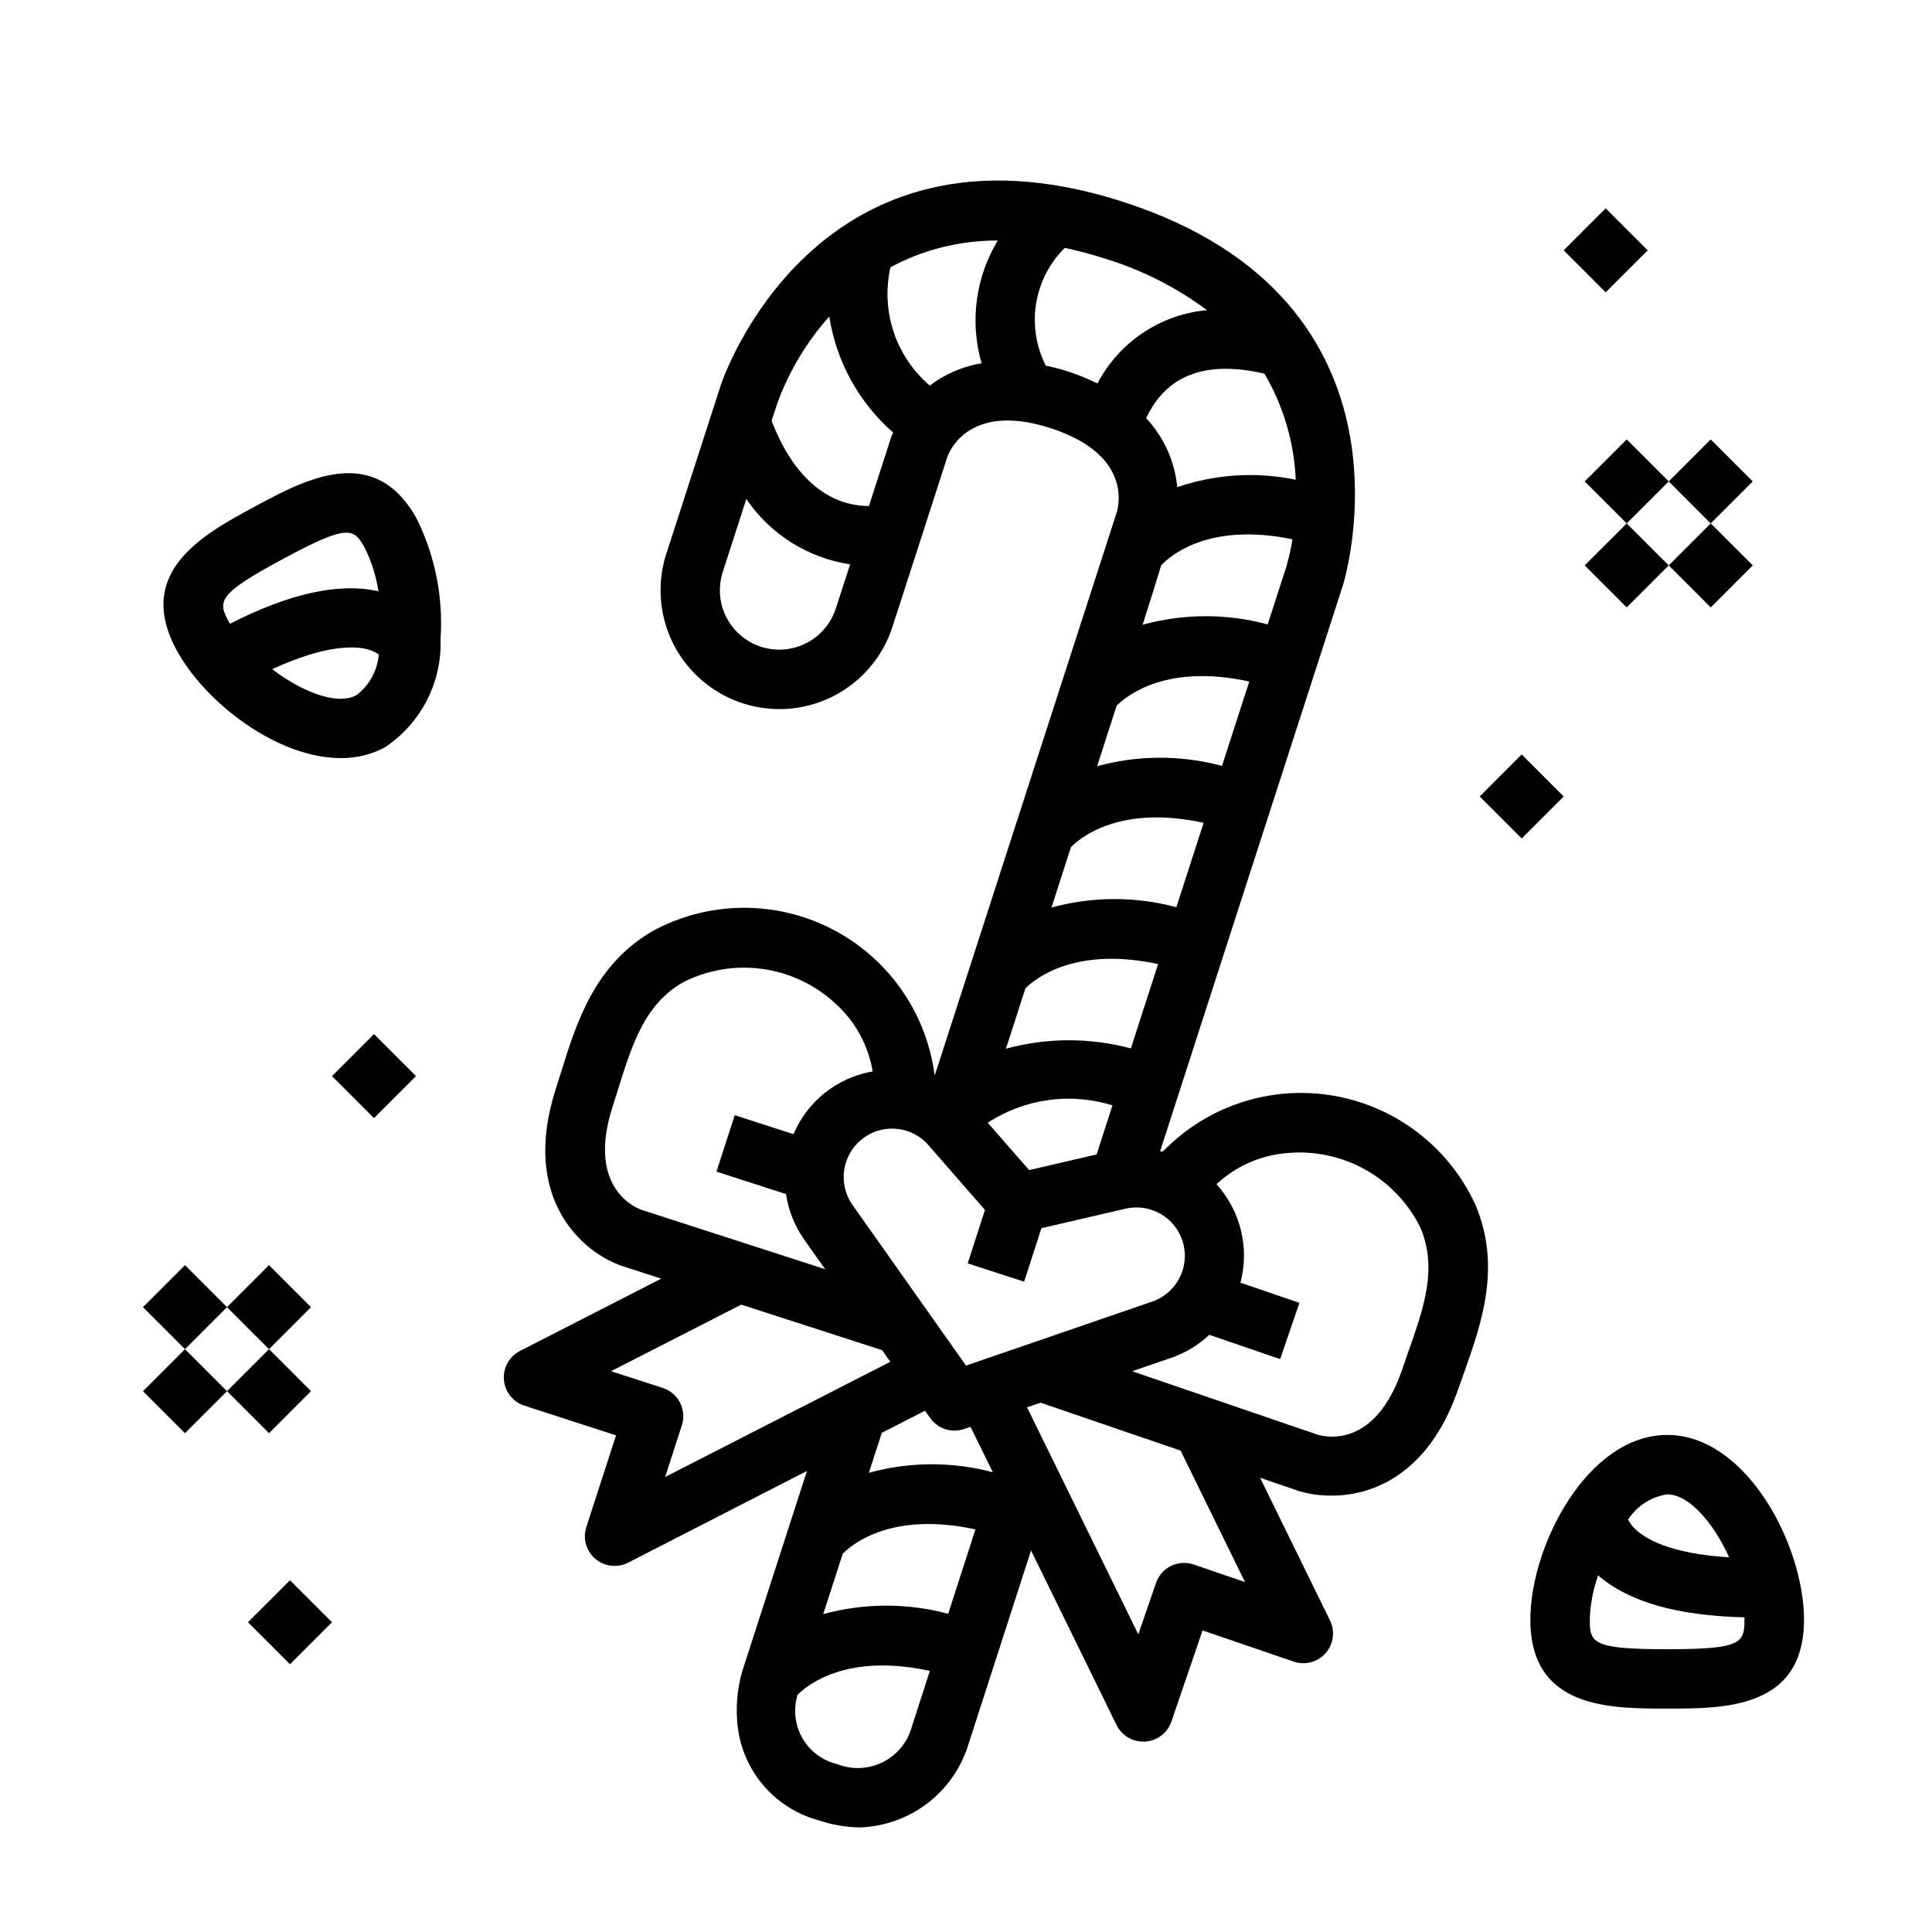 <?xml version="1.0" encoding="UTF-8"?>
<!-- Uploaded to: ICON Repo, www.svgrepo.com, Generator: ICON Repo Mixer Tools -->
<svg fill="#000000" width="800px" height="800px" version="1.1" viewBox="144 144 512 512" xmlns="http://www.w3.org/2000/svg">
 <g>
  <path d="m585.82 596.8c15.305 0 36.258 0 36.258-23.578 0-19.68-15.223-48.949-36.258-48.949-21.031 0-36.258 29.23-36.258 48.949 0 23.578 20.957 23.578 36.258 23.578zm0-56.781c5.887 0 12.352 7.707 16.414 16.688-15.68-0.945-22.371-4.977-24.992-7.59-0.727-0.699-1.324-1.52-1.773-2.422 2.332-3.609 6.106-6.043 10.352-6.676zm-18.293 21.469c7.996 7 21.012 10.723 38.777 11.117v0.621c0 6.211-0.789 7.832-20.516 7.832-19.727-0.004-20.48-1.625-20.48-7.836 0.113-4.004 0.863-7.969 2.219-11.738z"/>
  <path d="m204.15 490.41 11.133-11.133 11.133 11.133-11.133 11.133z"/>
  <path d="m181.89 512.68 11.133-11.133 11.133 11.133-11.133 11.133z"/>
  <path d="m181.89 490.41 11.133-11.133 11.133 11.133-11.133 11.133z"/>
  <path d="m204.16 512.67 11.133-11.133 11.133 11.133-11.133 11.133z"/>
  <path d="m231.98 429.18 11.133-11.133 11.133 11.133-11.133 11.133z"/>
  <path d="m209.72 573.91 11.133-11.133 11.133 11.133-11.133 11.133z"/>
  <path d="m563.96 293.84 11.133-11.133 11.133 11.133-11.133 11.133z"/>
  <path d="m586.22 271.58 11.137-11.129 11.129 11.137-11.137 11.129z"/>
  <path d="m586.23 293.84 11.133-11.133 11.133 11.133-11.133 11.133z"/>
  <path d="m563.96 271.58 11.133-11.133 11.133 11.133-11.133 11.133z"/>
  <path d="m536.13 355.07 11.133-11.133 11.133 11.133-11.133 11.133z"/>
  <path d="m558.39 210.34 11.133-11.133 11.133 11.133-11.133 11.133z"/>
  <path d="m530.48 512.01 1.574-4.41c4.613-13.066 9.848-27.883 2.961-44.312v0.004c-6.965-15.168-20.926-25.961-37.363-28.871-16.434-2.914-33.254 2.418-45.008 14.27l-0.621 0.512-0.574-0.133 48.453-150.01c0.242-0.789 23.254-75.219-58.207-101.55-81.461-26.332-106.35 47.547-106.59 48.293l-14.516 44.941h-0.004c-3.461 10.707-0.945 22.445 6.598 30.793 7.539 8.348 18.965 12.039 29.965 9.684 11-2.359 19.906-10.406 23.367-21.109l14.516-44.949c0.195-0.613 5.094-14.879 27.309-7.723 20.98 6.777 18.352 19.797 17.625 22.277l-48.223 149.21-0.125-0.504h-0.004c-2.309-16.535-12.586-30.887-27.496-38.402-14.91-7.516-32.559-7.238-47.223 0.742-15.352 9.027-20.035 24.027-24.168 37.258l-1.41 4.457c-9.574 29.621 7.504 43.793 17.871 47.129l10.051 3.25-37.438 19.16c-2.836 1.453-4.516 4.469-4.262 7.641 0.258 3.176 2.402 5.883 5.434 6.859l24.285 7.871-7.871 24.285c-0.988 3.035-0.051 6.363 2.375 8.434 2.426 2.07 5.863 2.469 8.699 1.016l47.391-24.301-17.113 52.965v-0.004c-1.492 5.109-1.871 10.477-1.109 15.746 0.852 5.633 3.332 10.895 7.133 15.137 3.801 4.246 8.758 7.285 14.262 8.754 3.492 1.188 7.144 1.816 10.832 1.867 6.508-0.211 12.789-2.453 17.953-6.414 5.168-3.961 8.961-9.445 10.852-15.676l16.578-51.301 22.656 46.25v-0.004c1.324 2.699 4.074 4.406 7.086 4.402h0.496c3.176-0.199 5.922-2.289 6.957-5.301l8.258-24.16 24.16 8.266c3.012 1.031 6.348 0.145 8.453-2.246s2.562-5.812 1.156-8.672l-18.523-37.801 10.004 3.426h0.004c2.891 0.895 5.902 1.332 8.926 1.297 2.727 0.008 5.441-0.34 8.078-1.039 8.113-2.141 19.137-8.641 25.535-27.309zm-164.97-206.78c-1.719 5.356-6.168 9.391-11.664 10.578-5.5 1.188-11.215-0.648-14.992-4.812-3.781-4.168-5.047-10.035-3.328-15.391l6.258-19.363v-0.004c6.356 9.352 16.324 15.629 27.504 17.32zm14.492-44.871-5.723 17.734c-6.234 0.07-18.152-2.723-25.797-22.578l1.574-4.809v0.004c3.094-8.406 7.746-16.152 13.711-22.832 1.852 11.922 7.844 22.809 16.926 30.75-0.273 0.543-0.504 1.141-0.691 1.707zm24.121-20.098c-4.984 0.84-9.691 2.867-13.723 5.914-4.43-3.777-7.742-8.695-9.578-14.223-1.836-5.523-2.129-11.445-0.844-17.125 8.742-4.695 18.52-7.129 28.441-7.086-5.898 9.762-7.453 21.539-4.297 32.496zm80.758 53.969-4.938 15.242c-10.855-2.922-22.297-2.887-33.141 0.098 2.102-6.566 3.715-11.73 4.922-15.742 2.117-2.297 12.344-11.57 34.793-6.91v-0.004c-0.387 2.465-0.934 4.902-1.637 7.297zm-5.769-51.168v0.004c5.012 8.539 7.852 18.176 8.273 28.07-10.457-2.172-21.301-1.492-31.402 1.969-0.648-6.832-3.543-13.258-8.234-18.27 5.336-11.488 15.871-15.422 31.363-11.801zm-44.266 2.559v0.004c-2.492-1.23-5.066-2.281-7.707-3.148-2.078-0.668-4.062-1.18-5.992-1.574h0.004c-2.578-5.062-3.477-10.812-2.578-16.422 0.902-5.606 3.559-10.785 7.59-14.785 3.598 0.758 7.152 1.707 10.652 2.836 9.73 2.965 18.879 7.586 27.039 13.656-12.328 1.141-23.246 8.445-29.008 19.406zm3.793 89.363c0.457-1.41 0.836-2.598 1.266-3.938 2.738-2.777 13.25-11.203 35.164-6.445l-7.227 22.371 0.004 0.004c-10.844-2.922-22.273-2.894-33.102 0.078zm-10.824 33.512c2.738-2.777 13.266-11.203 35.156-6.445l-7.227 22.371h0.004c-10.848-2.914-22.273-2.887-33.105 0.09zm-12.066 37.426c2.606-2.606 13.219-11.164 35.156-6.43l-7.219 22.355c-10.848-2.914-22.273-2.887-33.109 0.078zm23.066 31.008-4.203 13.012-17.879 4.148-10.965-12.547c9.762-6.391 21.871-8.082 33.016-4.613zm-58.41 6.164c3.703 0 7.227 1.605 9.656 4.402l14.957 17.152-4.566 14.168 14.957 4.84 4.574-14.168 22.184-5.148c6.676-1.609 13.43 2.324 15.328 8.922 1.898 6.598-1.734 13.52-8.242 15.703l-49.246 16.934-30.07-42.562-0.004-0.004c-2.762-3.914-3.113-9.047-0.906-13.301 2.203-4.258 6.594-6.934 11.387-6.938zm-66.344 21.547c-0.613-0.203-14.902-5.102-7.731-27.316l1.457-4.613c3.754-12.027 7-22.418 17.121-28.34h-0.004c6.481-3.324 13.824-4.586 21.043-3.609 7.215 0.977 13.961 4.141 19.324 9.066 5.301 4.719 8.828 11.105 10 18.105-9.371 1.605-17.277 7.875-20.98 16.633l-15.578-5.031-4.84 14.957 18.43 5.953h-0.004c0.648 4.301 2.277 8.398 4.762 11.973l5.598 7.926zm6.211 70.77 4.426-13.688-0.004-0.004c0.641-1.988 0.465-4.148-0.484-6.008-0.953-1.859-2.606-3.262-4.594-3.902l-13.688-4.426 34.508-17.641 37.328 12.059 2.18 3.086zm65.465 65.875-0.004-0.004c-1.031 4.152-3.801 7.656-7.602 9.617-3.801 1.961-8.266 2.188-12.242 0.617-3.914-0.918-7.269-3.426-9.262-6.914-1.992-3.492-2.441-7.656-1.242-11.492 2.898-2.883 13.383-11.02 35.039-6.297zm9.543-29.609c-10.848-2.914-22.281-2.887-33.117 0.078l5.172-16.004c2.731-2.769 13.25-11.203 35.164-6.445zm-21.02-37.375 3.426-10.586 11.453-5.863 1.379 1.961v-0.004c1.477 2.086 3.875 3.328 6.434 3.328 0.871 0 1.734-0.145 2.559-0.434l1.691-0.582 5.894 12.035c-10.77-2.856-22.105-2.809-32.848 0.145zm86.082 24.309c-1.973-0.676-4.137-0.539-6.012 0.379-1.875 0.922-3.309 2.547-3.984 4.523l-4.684 13.609-29.48-60.164 3.582-1.234 37.102 12.699 17.074 34.84zm55.254-51.688c-7.141 20.836-20.105 18.012-22.547 17.238l-49.012-16.766 10.344-3.559h0.004c3.758-1.297 7.199-3.371 10.098-6.086l18.766 6.422 5.109-14.895-15.625-5.352c2.422-9.211 0.039-19.023-6.344-26.094 5.059-4.746 11.566-7.644 18.477-8.234 7.238-0.719 14.527 0.793 20.887 4.328s11.484 8.93 14.695 15.461c4.535 10.824 0.914 21.09-3.281 32.984z"/>
  <path d="m245.93 342.09c9.66-6.375 15.281-17.336 14.824-28.898 0.719-10.828-1.402-21.652-6.156-31.402-11.203-20.742-29.637-10.785-43.105-3.527-13.469 7.258-31.914 17.23-20.719 37.965 7.539 13.965 26.684 28.672 43.516 28.672 4.055 0.055 8.059-0.914 11.641-2.809zm-41.305-33.332c-2.941-5.465-3.004-7.281 14.312-16.602 17.32-9.32 18.828-8.312 21.781-2.852 1.777 3.59 2.984 7.438 3.574 11.398-10.352-2.363-23.547 0.527-39.359 8.598-0.062-0.203-0.211-0.371-0.309-0.543zm11.492 12.594c14.242-6.574 22.043-6.234 25.566-5.195h0.004c0.965 0.273 1.875 0.711 2.691 1.285-0.355 4.277-2.512 8.199-5.926 10.801-5.164 2.785-14.492-0.93-22.332-6.898z"/>
 </g>
</svg>